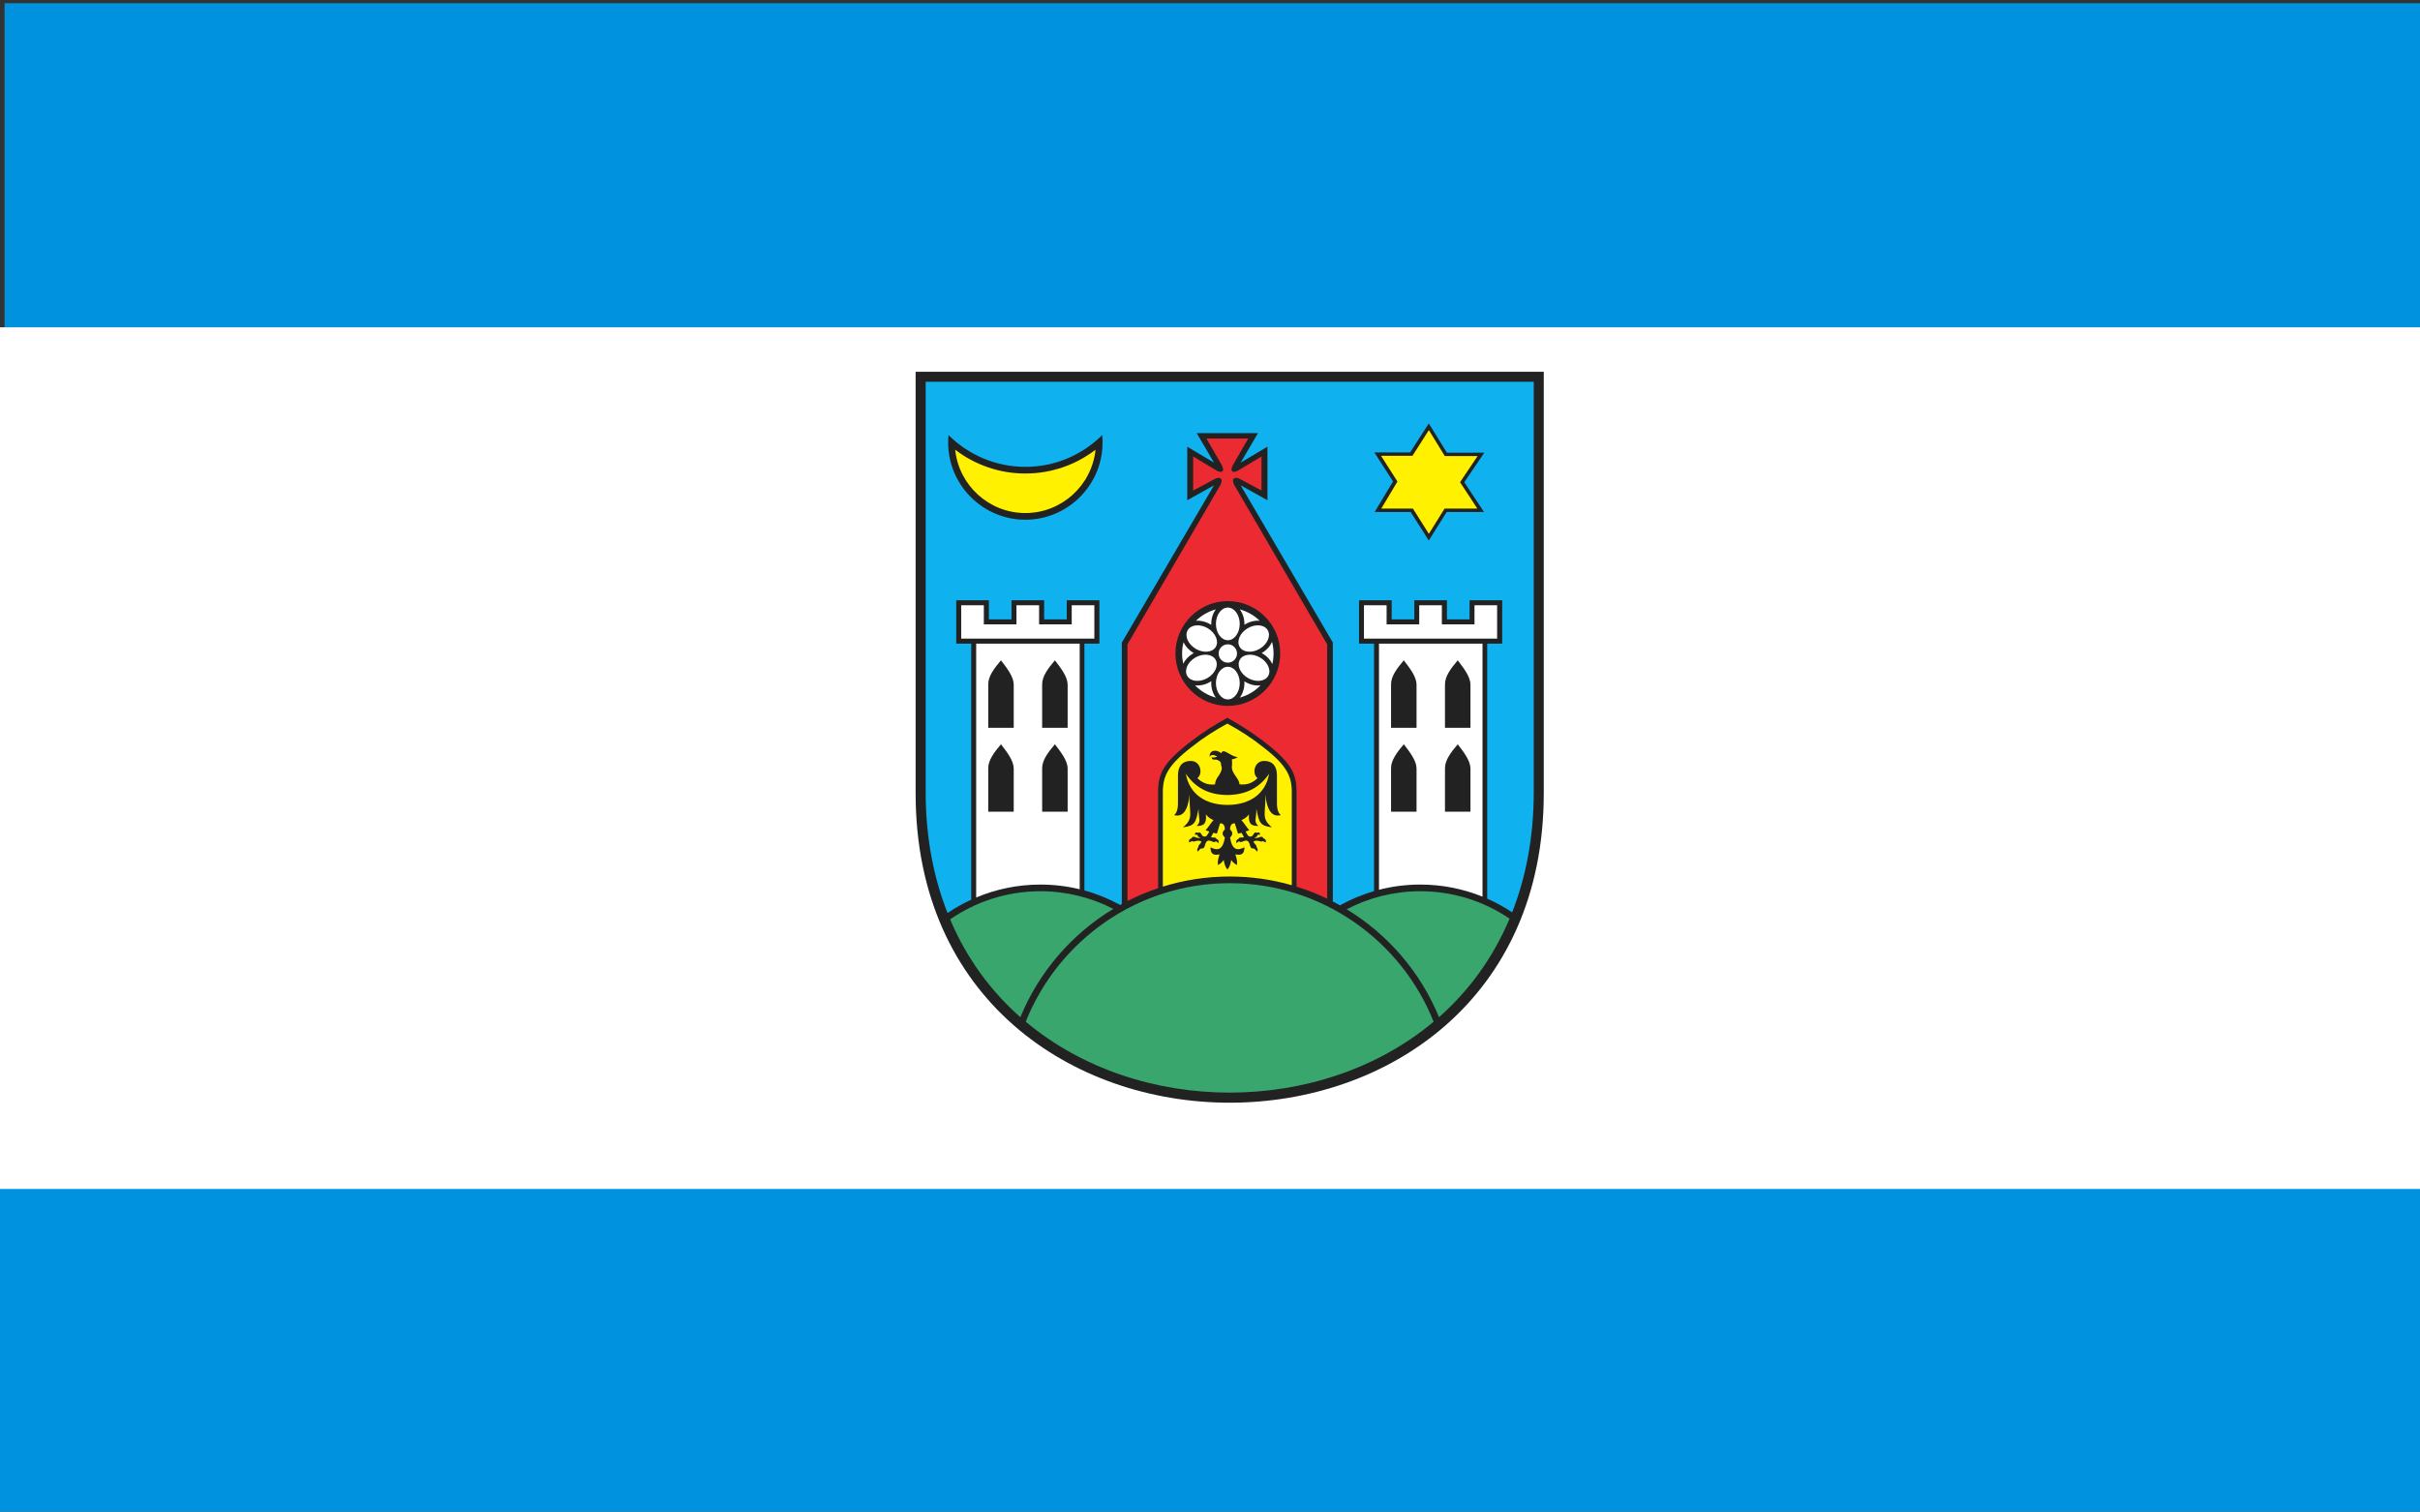 <?xml version="1.0" encoding="UTF-8" standalone="no"?>
<!-- Created with Inkscape (http://www.inkscape.org/) -->
<svg
   xmlns:dc="http://purl.org/dc/elements/1.1/"
   xmlns:cc="http://web.resource.org/cc/"
   xmlns:rdf="http://www.w3.org/1999/02/22-rdf-syntax-ns#"
   xmlns:svg="http://www.w3.org/2000/svg"
   xmlns="http://www.w3.org/2000/svg"
   xmlns:sodipodi="http://sodipodi.sourceforge.net/DTD/sodipodi-0.dtd"
   xmlns:inkscape="http://www.inkscape.org/namespaces/inkscape"
   height="466"
   width="746"
   id="svg2"
   sodipodi:version="0.32"
   inkscape:version="0.45.1"
   version="1.0"
   sodipodi:docbase="C:\Users\Paweł\Desktop"
   sodipodi:docname="POL Ziębice flaga.svg"
   inkscape:output_extension="org.inkscape.output.svg.inkscape">
  <rect width="100%" height="100%" fill="#333333" stroke="none"/>
  <defs
     id="defs4">
    <marker
       orient="auto"
       markerHeight="3"
       markerWidth="4"
       markerUnits="strokeWidth"
       refY="5"
       refX="10"
       viewBox="0 0 10 10"
       id="ArrowStart">
      <path
         id="path5159"
         d="M 10 0 L 0 5 L 10 10 z" />
    </marker>
    <marker
       orient="auto"
       markerHeight="3"
       markerWidth="4"
       markerUnits="strokeWidth"
       refY="5"
       refX="0"
       viewBox="0 0 10 10"
       id="ArrowEnd">
      <path
         id="path5156"
         d="M 0 0 L 10 5 L 0 10 z" />
    </marker>
  </defs>
  <sodipodi:namedview
     id="base"
     pagecolor="#ffffff"
     bordercolor="#666666"
     borderopacity="1.0"
     inkscape:pageopacity="0.0"
     inkscape:pageshadow="2"
     inkscape:cx="372.04724"
     inkscape:cy="228.53434"
     inkscape:zoom="1.0051974"
     inkscape:document-units="px"
     inkscape:current-layer="layer2"
     height="466px"
     width="746px"
     inkscape:window-width="1024"
     inkscape:window-height="718"
     inkscape:window-x="-8"
     inkscape:window-y="-8" />
  <g
     inkscape:groupmode="layer"
     inkscape:label="Warstwa 1"
     id="layer1"
     style="opacity:1;display:inline">
    <rect
       style="opacity:1;fill:#345aff;fill-opacity:1;stroke:none;stroke-width:3;stroke-linecap:square;stroke-linejoin:round;stroke-miterlimit:10;stroke-dasharray:none;stroke-opacity:1"
       id="rect1379"
       width="16.868"
       height="0"
       x="355.691"
       y="384.249" />
    <rect
       style="opacity:1;fill:#0092df;fill-opacity:1;stroke:none;stroke-width:3;stroke-linecap:square;stroke-linejoin:round;stroke-miterlimit:10;stroke-dasharray:none;stroke-opacity:1"
       id="rect1383"
       width="746"
       height="100"
       x="1.407"
       y="1" />
    <rect
       style="opacity:1;fill:#0092df;fill-opacity:1;stroke:none;stroke-width:3;stroke-linecap:square;stroke-linejoin:round;stroke-miterlimit:10;stroke-dasharray:none;stroke-opacity:1"
       id="rect2260"
       width="746"
       height="100"
       x="0"
       y="-466"
       transform="scale(1,-1)" />
    <rect
       style="opacity:1;fill:#ffffff;fill-opacity:1"
       id="rect5207"
       width="746"
       height="265.619"
       x="0"
       y="100.898" />
  </g>
  <g
     inkscape:groupmode="layer"
     id="layer2"
     inkscape:label="Warstwa 2"
     style="opacity:1">
    <g
       style="opacity:1;display:inline"
       id="g5161"
       transform="matrix(0.374,0,0,0.374,282.253,114.612)">
      <path
         id="path5163"
         d="M 517.742,0 L 517.742,347.375 C 517.742,687.473 0,687.473 0,347.375 L 0,0 L 517.742,0"
         style="fill:#222222;fill-rule:evenodd;stroke:none" />
      <path
         id="path5165"
         d="M 274.156,54.965 L 261.539,76.836 C 258.55,82.348 261.722,84.219 266.863,80.758 L 285.089,69.824 L 285.089,97.867 L 268.265,88.895 C 263.035,85.531 259.761,88.149 262.66,93.379 L 339.215,224.617 L 339.215,434.285 C 331.109,430.387 322.679,427.059 313.976,424.352 L 313.976,346.606 C 314,331.606 310.308,322.258 285.656,303.703 C 275.933,296.274 266.215,290.383 256.918,285.195 C 247.625,290.379 237.902,296.27 228.179,303.703 C 203.531,322.254 199.836,331.602 199.859,346.606 L 199.859,425.617 C 191.148,428.543 182.715,432.094 174.625,436.223 L 174.625,224.621 L 251.179,93.383 C 254.074,88.152 250.808,85.535 245.574,88.899 L 228.75,97.871 L 228.75,69.828 L 246.976,80.762 C 252.117,84.219 255.293,82.348 252.3,76.84 L 239.683,54.969 L 274.168,54.969 L 274.156,54.965 z M 257.336,275.375 C 233.554,275.375 214.152,255.977 214.152,232.191 C 214.152,208.406 233.55,189.008 257.336,189.008 C 281.121,189.008 300.519,208.406 300.519,232.191 C 300.519,255.977 281.121,275.375 257.336,275.375"
         style="fill:#ec2a32;fill-rule:evenodd;stroke:none" />
      <path
         id="path5167"
         d="M 509.496,8.25 L 509.496,346.109 C 509.496,383.488 503.047,416.606 491.691,445.535 C 485.199,441.215 478.32,437.422 471.117,434.242 L 471.117,224.086 L 483.48,224.086 L 483.48,188.317 L 456.578,188.317 L 456.578,204.059 L 437.933,204.059 L 437.933,188.317 L 411.035,188.317 L 411.035,204.063 L 392.386,204.063 L 392.386,188.317 L 365.488,188.317 L 365.488,224.086 L 377.851,224.086 L 377.851,428.047 C 367.992,430.914 358.578,434.863 349.757,439.758 C 347.828,438.676 345.879,437.621 343.906,436.602 L 343.906,223.18 L 267.929,93.578 L 289.992,105.867 L 289.992,61.734 L 267.929,74.863 L 282.172,50.563 L 231.695,50.563 L 245.941,74.863 L 223.879,61.734 L 223.879,105.867 L 245.941,93.578 L 169.968,223.18 L 169.968,438.68 C 169.507,438.934 169.043,439.188 168.578,439.445 C 159.347,434.383 149.472,430.344 139.113,427.496 L 139.113,224.082 L 151.476,224.082 L 151.476,188.313 L 124.574,188.313 L 124.574,204.055 L 105.929,204.055 L 105.929,188.313 L 79.031,188.313 L 79.031,204.059 L 60.383,204.059 L 60.383,188.313 L 33.484,188.313 L 33.484,224.082 L 45.848,224.082 L 45.848,435.106 C 39.023,438.246 32.496,441.934 26.328,446.109 C 14.828,417.043 8.285,383.742 8.285,346.109 L 8.285,8.25 L 509.535,8.25 L 509.496,8.25 z M 90.445,121.93 C 55.395,121.93 26.812,93.344 26.812,58.293 C 26.812,56.227 26.918,54.18 27.109,52.16 C 43.383,68.336 65.777,78.356 90.445,78.356 C 115.109,78.356 137.507,68.336 153.781,52.16 C 153.972,54.18 154.078,56.223 154.078,58.293 C 154.078,93.34 125.492,121.93 90.441,121.93 L 90.445,121.93 z M 422.976,42.582 L 407.593,66.481 L 378.125,66.481 L 393.507,90.379 L 378.339,115.578 L 408.027,115.578 L 422.976,139.043 L 437.711,115.578 L 468.48,115.578 L 452.23,91.031 L 468.699,66.699 L 437.922,66.699 L 422.98,42.586"
         style="fill:#0fb1ee;fill-rule:evenodd;stroke:none" />
      <path
         id="path5169"
         d="M 247.492,268.567 C 240.91,266.781 235.031,263.242 230.39,258.492 C 234.16,258.902 238.386,258.07 242.285,255.867 C 242.781,255.586 243.265,255.289 243.734,254.977 C 243.695,255.508 243.675,256.047 243.675,256.594 C 243.675,261.234 245.129,265.457 247.492,268.57 L 247.492,268.567 z M 220.601,240.606 C 219.98,237.902 219.648,235.082 219.648,232.195 C 219.648,228.984 220.054,225.867 220.82,222.883 C 222.351,226.227 225.093,229.344 228.793,231.567 C 228.945,231.66 229.101,231.75 229.257,231.84 C 229.113,231.918 228.968,231.996 228.824,232.074 C 225.047,234.211 222.218,237.277 220.601,240.602 L 220.601,240.606 z M 231.082,205.203 C 235.601,200.801 241.226,197.524 247.488,195.82 C 245.129,198.93 243.675,203.152 243.675,207.793 C 243.675,208.078 243.679,208.367 243.687,208.656 C 243.422,208.481 243.156,208.309 242.879,208.141 C 239.05,205.84 234.859,204.899 231.086,205.203 L 231.082,205.203 z M 267.183,195.82 C 273.449,197.524 279.082,200.805 283.609,205.219 C 279.785,204.863 275.511,205.793 271.613,208.137 C 271.402,208.262 271.199,208.395 270.992,208.527 C 271,208.285 271.004,208.039 271.004,207.793 C 271.004,203.156 269.55,198.934 267.187,195.82 L 267.183,195.82 z M 293.781,222.613 C 294.586,225.672 295.023,228.879 295.023,232.188 C 295.023,235.168 294.672,238.074 294.011,240.859 C 292.422,237.438 289.539,234.266 285.664,232.074 C 285.519,231.996 285.379,231.914 285.23,231.836 C 285.382,231.75 285.539,231.66 285.691,231.567 C 289.488,229.289 292.273,226.063 293.781,222.617 L 293.781,222.613 z M 284.308,258.461 C 279.672,263.223 273.781,266.77 267.183,268.563 C 269.543,265.449 271,261.227 271,256.586 C 271,256.086 270.984,255.586 270.949,255.094 C 271.351,255.359 271.769,255.617 272.199,255.859 C 276.168,258.106 280.48,258.93 284.304,258.461 L 284.308,258.461 z M 257.336,239.762 C 253.168,239.762 249.765,236.363 249.765,232.191 C 249.765,228.024 253.164,224.621 257.336,224.621 C 261.504,224.621 264.906,228.02 264.906,232.191 C 264.906,236.359 261.507,239.762 257.336,239.762 z M 257.336,221.254 C 251.933,221.254 247.523,215.207 247.523,207.797 C 247.523,200.387 251.929,194.34 257.336,194.34 C 262.742,194.34 267.148,200.387 267.148,207.797 C 267.148,215.207 262.742,221.254 257.336,221.254 z M 257.336,270.047 C 251.933,270.047 247.523,264.004 247.523,256.586 C 247.523,249.176 251.929,243.129 257.336,243.129 C 262.742,243.129 267.148,249.176 267.148,256.586 C 267.148,263.996 262.742,270.047 257.336,270.047 z M 290.644,250.594 C 287.984,255.297 280.55,256.156 274.097,252.508 C 267.648,248.859 264.554,242.047 267.215,237.34 C 269.875,232.637 277.308,231.777 283.761,235.43 C 290.211,239.078 293.304,245.891 290.644,250.598 L 290.644,250.594 z M 223.839,250.594 C 226.5,255.297 233.933,256.156 240.386,252.508 C 246.836,248.859 249.929,242.047 247.269,237.34 C 244.609,232.637 237.175,231.777 230.722,235.43 C 224.273,239.078 221.179,245.891 223.839,250.598 L 223.839,250.594 z M 290.183,212.918 C 292.965,217.551 290.058,224.441 283.703,228.262 C 277.351,232.078 269.898,231.414 267.113,226.785 C 264.332,222.152 267.238,215.262 273.593,211.441 C 279.945,207.625 287.398,208.289 290.183,212.918 z M 224.3,212.918 C 221.519,217.551 224.425,224.441 230.781,228.262 C 237.132,232.078 244.586,231.414 247.371,226.785 C 250.152,222.152 247.246,215.262 240.89,211.441 C 234.539,207.625 227.086,208.289 224.3,212.918 z M 37.574,192.441 L 56.223,192.441 L 56.223,208.191 L 83.121,208.191 L 83.121,192.438 L 101.769,192.438 L 101.769,208.188 L 128.668,208.188 L 128.668,192.441 L 147.316,192.441 L 147.316,219.953 L 37.566,219.953 L 37.566,192.441 L 37.574,192.441 z M 369.55,192.441 L 388.199,192.441 L 388.199,208.191 L 415.097,208.191 L 415.097,192.438 L 433.746,192.438 L 433.746,208.188 L 460.644,208.188 L 460.644,192.441 L 479.293,192.441 L 479.293,219.953 L 369.543,219.953 L 369.543,192.441 L 369.55,192.441 z M 135.238,426.512 L 135.238,224.09 L 49.918,224.09 L 49.918,433.313 C 66.226,426.445 84.125,422.645 102.882,422.645 C 114.019,422.645 124.855,423.984 135.234,426.516 L 135.238,426.512 z M 125.304,362.606 L 104.297,362.606 L 104.297,326.902 C 104.179,320.274 109.16,313.645 114.812,307.012 C 120.175,313.93 125.199,320.695 125.304,326.902 L 125.304,362.606 z M 80.859,362.606 L 59.852,362.606 L 59.852,326.902 C 59.734,320.274 64.715,313.645 70.367,307.012 C 75.73,313.93 80.754,320.695 80.859,326.902 L 80.859,362.606 z M 80.859,293.422 L 59.852,293.422 L 59.852,257.719 C 59.734,251.09 64.715,244.461 70.367,237.824 C 75.73,244.742 80.754,251.508 80.859,257.719 L 80.859,293.422 z M 125.304,293.422 L 104.297,293.422 L 104.297,257.719 C 104.179,251.09 109.16,244.461 114.812,237.824 C 120.175,244.742 125.199,251.508 125.304,257.719 L 125.304,293.422 z M 467.257,432.625 L 467.257,224.086 L 381.937,224.086 L 381.937,426.93 C 392.824,424.133 404.222,422.637 415.961,422.637 C 434.078,422.637 451.394,426.191 467.254,432.625 L 467.257,432.625 z M 457.324,362.606 L 436.316,362.606 L 436.316,326.902 C 436.195,320.274 441.179,313.645 446.832,307.012 C 452.195,313.93 457.215,320.695 457.324,326.902 L 457.324,362.606 z M 412.879,362.606 L 391.871,362.606 L 391.871,326.902 C 391.754,320.274 396.734,313.645 402.386,307.012 C 407.75,313.93 412.769,320.695 412.879,326.902 L 412.879,362.606 z M 412.879,293.422 L 391.871,293.422 L 391.871,257.719 C 391.754,251.09 396.734,244.461 402.386,237.824 C 407.75,244.742 412.769,251.508 412.879,257.719 L 412.879,293.422 z M 457.324,293.422 L 436.316,293.422 L 436.316,257.719 C 436.195,251.09 441.179,244.461 446.832,237.824 C 452.195,244.742 457.215,251.508 457.324,257.719 L 457.324,293.422"
         style="fill:#ffffff;fill-rule:evenodd;stroke:none" />
      <path
         id="path5171"
         d="M 310.05,423.184 L 310.05,346.324 C 310.019,333.434 306.07,324.262 285.656,308.75 C 276.828,301.695 267.105,295.524 256.918,289.965 C 246.734,295.524 237.011,301.695 228.179,308.75 C 207.769,324.262 203.816,333.434 203.785,346.324 L 203.785,424.352 C 221.207,418.934 239.707,416.004 258.879,416.004 C 276.617,416.004 293.785,418.512 310.058,423.18 L 310.05,423.184 z M 257.047,410.313 C 255.339,408.387 254.429,405.582 253.922,402.375 C 252.672,404.191 251.097,405.582 249.203,406.543 C 248.82,403.602 249.457,400.66 250.558,397.723 C 244.816,399.164 243.031,396.492 243.043,391.949 C 248.406,394.606 253.148,394.906 254.879,383.852 C 252.429,381.551 252.425,379.363 254.879,377.277 C 254.855,373.75 253.547,372.039 250.961,372.149 C 250.082,374.981 249.203,377.813 248.324,380.649 C 247.339,380.438 246.351,380.223 245.367,380.008 C 244.73,381.18 244.089,382.356 243.449,383.535 C 245.129,384.496 247.422,382.949 248.086,385.297 C 249.605,385.426 249.949,386.738 249.761,388.582 C 248.91,388.102 248.218,386.899 247.203,387.141 C 245.738,388.852 242.754,385.27 240.406,386.742 C 237.82,388.453 239.152,393.527 235.527,392.836 C 233.929,393.395 233.609,394.598 232.648,395.481 C 231.769,394.199 231.957,392.914 233.207,391.633 C 232.172,390.324 235.847,388.856 235.363,386.984 C 231.179,385.41 230.035,388.16 228.086,386.824 C 227.261,387.277 226.277,387.09 225.609,388.188 C 224.918,386.344 225.504,385.141 227.367,384.582 C 228.234,382.594 229.765,383.246 231.285,383.863 C 232.457,384.34 233.629,384.395 234.8,384.024 C 234.054,383.383 232.269,383.625 232.562,382.102 C 231.765,381.434 230.965,381.301 230.164,381.703 C 230.14,379.859 231.07,379.297 232.961,380.02 C 235.011,378.738 235.465,381.781 236.718,382.664 C 237.625,383.277 238.636,383.25 239.757,382.586 C 240.82,381.41 241.406,380.156 242.074,378.899 C 240.984,378.688 240.129,378.149 239.039,377.856 C 241.57,375.078 242.984,372.297 245.515,369.52 C 242.925,368.512 240.804,366.867 239.277,364.789 C 239.804,371.543 238.328,374.551 231.601,374.332 C 235.754,370.649 233.004,368.313 233.199,360.141 C 230.976,371.559 230.336,374.219 220.324,375.457 C 229.922,367.922 225.043,363.055 225.839,348.352 C 224.554,360.969 220.601,367.348 213.125,365.43 C 214.859,363.762 216.218,361.25 216.242,355.727 C 216.242,348.191 216.242,340.652 216.242,333.113 C 216.093,325.711 219.3,320.789 226.718,320.766 C 235.082,320.645 236.961,331.441 232.234,334.957 C 236.363,338.945 241.168,340.801 246.789,340.086 C 247.015,334.332 251.875,332.426 252.418,326.461 C 252.078,325.438 251.625,323.785 251.507,321.965 C 247.617,317.422 244.605,321.699 243.91,317.719 C 245.789,318.371 247.386,317.625 248.707,317.16 C 245.453,315.317 243.379,315.399 242.472,317.399 C 241.718,312.504 247.222,310.434 251.906,314.434 C 253.64,309.461 259.449,317.238 265.5,317.559 C 264.148,318.711 262.617,318.965 260.625,319.481 C 260.972,321.563 260.918,324.289 260.625,326.375 C 261.234,331.934 266.804,335.328 266.906,340.004 C 272.89,340.797 277.699,338.941 281.828,334.953 C 277.101,331.441 278.98,320.641 287.343,320.762 C 294.757,320.781 297.972,325.703 297.82,333.109 C 297.82,340.645 297.82,348.184 297.82,355.723 C 297.843,361.242 299.203,363.754 300.937,365.426 C 293.465,367.34 289.511,360.965 288.222,348.348 C 289.019,363.047 284.144,367.914 293.738,375.453 C 283.726,374.219 283.089,371.559 280.863,360.137 C 281.054,368.309 278.308,370.641 282.457,374.328 C 275.73,374.547 274.254,371.543 274.781,364.785 C 273.257,366.859 271.132,368.504 268.543,369.516 C 271.074,372.293 272.484,375.074 275.019,377.852 C 273.929,378.145 273.074,378.68 271.984,378.895 C 272.648,380.149 273.234,381.402 274.3,382.582 C 275.418,383.25 276.429,383.274 277.336,382.66 C 278.586,381.781 279.039,378.734 281.093,380.016 C 282.98,379.293 283.914,379.856 283.89,381.699 C 283.089,381.297 282.289,381.434 281.492,382.098 C 281.785,383.617 280,383.379 279.254,384.02 C 280.425,384.395 281.597,384.336 282.773,383.859 C 284.289,383.246 285.82,382.594 286.691,384.578 C 288.554,385.137 289.14,386.34 288.449,388.184 C 287.785,387.09 286.8,387.277 285.972,386.82 C 284.027,388.156 282.882,385.406 278.695,386.981 C 278.215,388.848 281.89,390.32 280.851,391.629 C 282.105,392.906 282.289,394.191 281.41,395.477 C 280.453,394.598 280.132,393.395 278.531,392.832 C 274.906,393.524 276.238,388.449 273.652,386.738 C 271.308,385.27 268.324,388.848 266.855,387.137 C 265.843,386.899 265.152,388.098 264.297,388.578 C 264.109,386.734 264.453,385.426 265.972,385.293 C 266.636,382.941 268.925,384.492 270.609,383.531 C 269.972,382.356 269.332,381.18 268.691,380.004 C 267.707,380.215 266.718,380.43 265.734,380.645 C 264.855,377.813 263.976,374.981 263.097,372.145 C 260.511,372.039 259.207,373.746 259.179,377.274 C 261.629,379.356 261.629,381.547 259.179,383.848 C 260.91,394.902 265.648,394.602 271.015,391.945 C 271.027,396.488 269.246,399.16 263.5,397.719 C 264.605,400.656 265.242,403.598 264.855,406.539 C 262.965,405.578 261.39,404.188 260.136,402.371 C 259.632,405.578 258.726,408.383 257.011,410.309 L 257.047,410.313 z M 257.047,356.996 C 239.031,357.016 225.566,348.059 222.718,331.281 C 230.707,343.152 242.175,348.828 257.047,348.828 C 271.914,348.656 283.382,343.152 291.375,331.281 C 288.527,348.055 275.062,357.016 257.047,356.996 z M 90.445,116.434 C 60.426,116.434 35.602,93.484 32.609,64.234 C 48.672,76.531 68.726,83.852 90.445,83.852 C 112.16,83.852 132.215,76.531 148.281,64.234 C 145.293,93.484 120.465,116.434 90.445,116.434 z M 423.031,48.082 L 409.515,69.254 L 383.625,69.254 L 397.14,90.426 L 383.816,112.754 L 409.898,112.754 L 423.035,133.539 L 435.98,112.754 L 463.015,112.754 L 448.738,91.004 L 463.207,69.445 L 436.168,69.445 L 423.039,48.078"
         style="fill:#fff100;fill-rule:evenodd;stroke:none" />
      <path
         id="path5173"
         d="M 90.765,535.695 C 117.402,468.91 182.773,421.504 258.867,421.504 C 334.957,421.504 400.328,468.91 426.968,535.695 C 333.992,613.609 183.757,613.629 90.765,535.695 z M 28.422,451.332 C 49.621,436.719 75.277,428.141 102.879,428.141 C 124.492,428.141 144.914,433.399 162.941,442.699 C 128.742,463.344 101.656,494.664 86.339,531.977 C 62.125,510.613 42.137,483.703 28.422,451.332 z M 355.312,443.008 C 373.48,433.52 394.109,428.141 415.961,428.141 C 443.187,428.141 468.523,436.477 489.558,450.731 C 475.839,483.363 455.757,510.473 431.394,531.973 C 416.16,494.844 389.273,463.656 355.312,443.008"
         style="fill:#39a66d;fill-rule:evenodd;stroke:none" />
    </g>
  </g>
</svg>
